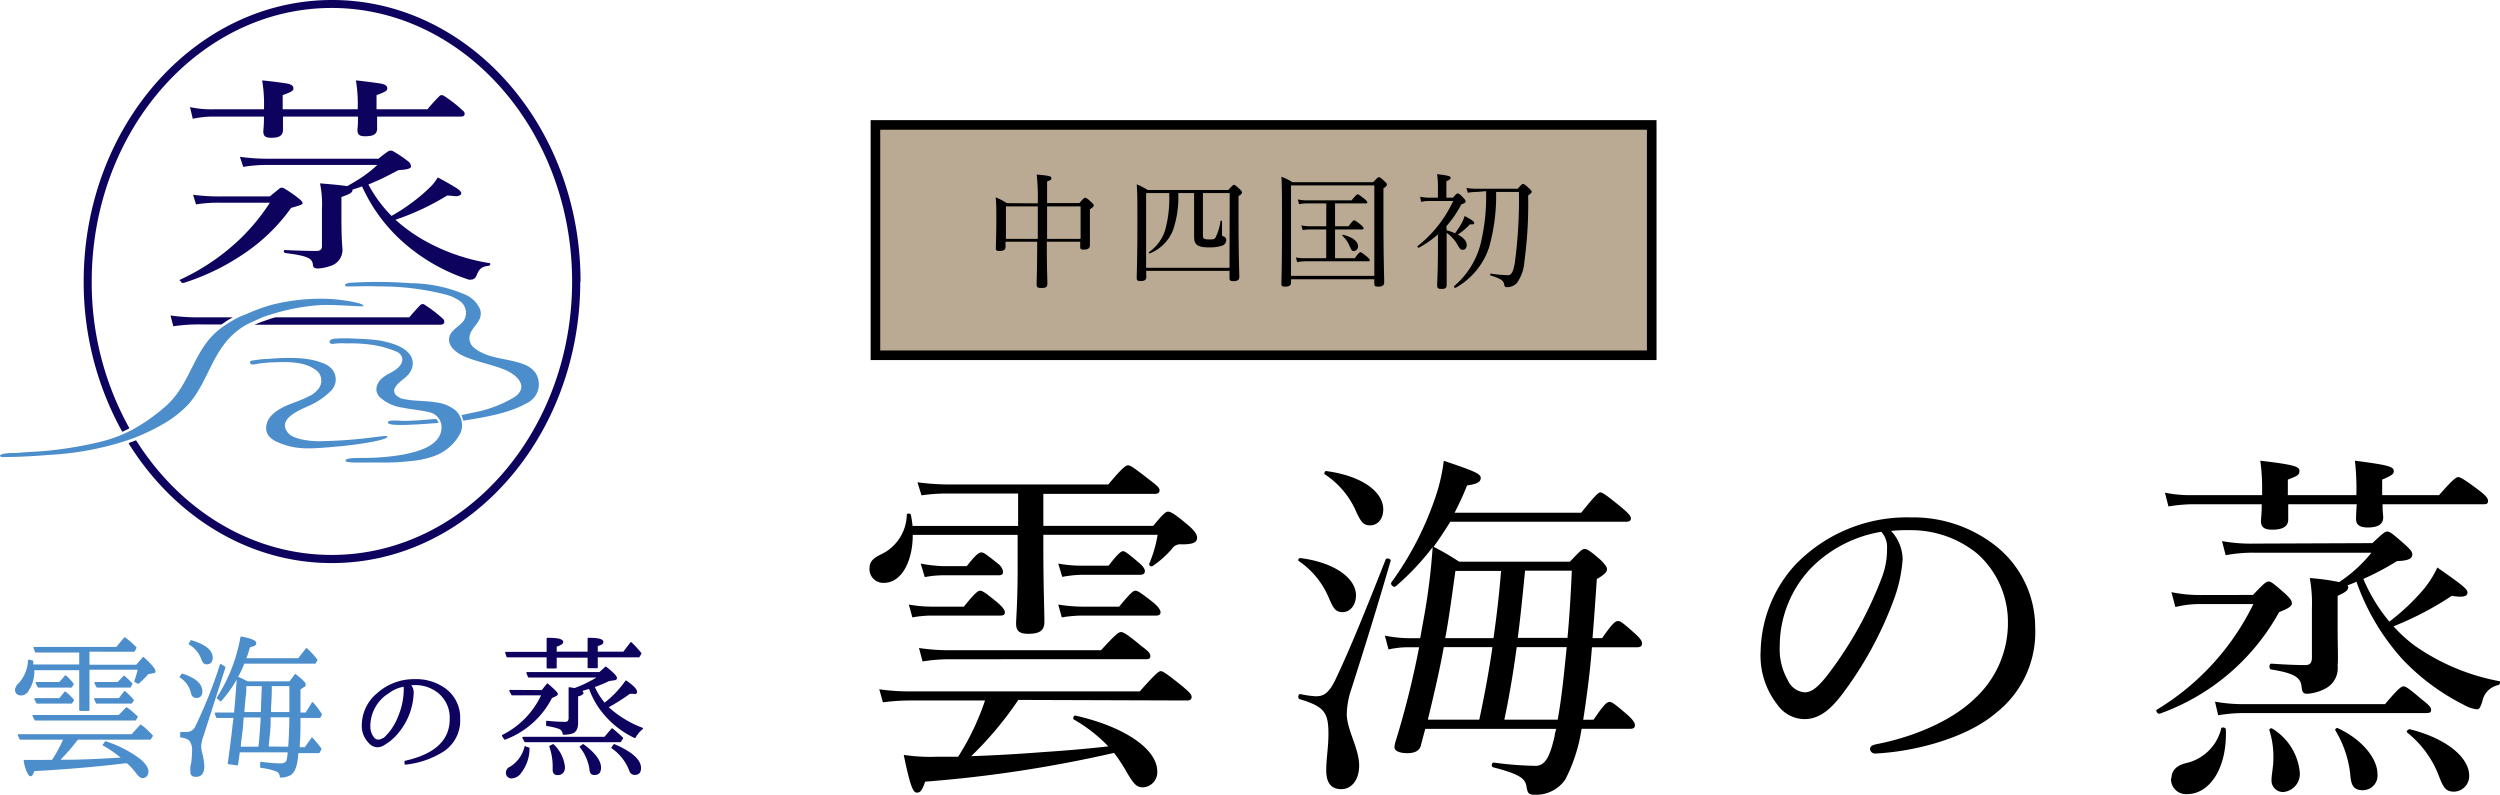 <svg xmlns="http://www.w3.org/2000/svg" width="260.53" height="82.8" viewBox="0 0 260.53 82.8"><defs><style>.cls-1,.cls-3{fill:#0d035e;}.cls-2,.cls-4{fill:#4c8dcb;}.cls-2{stroke:#4c8dcb;}.cls-2,.cls-3{stroke-linecap:round;stroke-linejoin:round;stroke-width:0.17px;}.cls-3{stroke:#0d035e;}.cls-5{fill:#baaa93;stroke:#000;stroke-miterlimit:10;}</style></defs><g id="レイヤー_2" data-name="レイヤー 2"><g id="コンテンツ"><path d="M95.12,55.74c0,2.76-1.17,5-3,5a1.43,1.43,0,0,1-1.51-1.47c0-.68.3-1.06,1.17-1.48a4.69,4.69,0,0,0,2.72-4.15c0-.16.38-.16.42,0a11.38,11.38,0,0,1,.18,1.17h11V51.43H98.86a19.2,19.2,0,0,0-2.83.19l-.42-1.36a26,26,0,0,0,3.22.23H115.5c1.54-1.85,1.85-2,2.07-2s.53.19,2.27,1.55c.8.6,1,.83,1,1.06s-.15.37-.53.37H108.73V54.8h11.45c1.1-1.33,1.32-1.48,1.55-1.48s.61.15,2.12,1.44c.75.64.9,1,.9,1.28,0,.5-.45.69-1.58.69a1.06,1.06,0,0,0-1.06.49,10.13,10.13,0,0,1-2,1.77.23.23,0,0,1-.34-.26,12.91,12.91,0,0,0,.87-3H108.73v1.67c0,3.43.11,6.46.11,7.4s-.53,1.25-1.7,1.25c-.91,0-1.25-.3-1.25-1.06,0-.53.16-2.3.16-5.7V55.74Zm11,17.2a36.16,36.16,0,0,1-4.91,5.86c2.49-.08,5-.23,7.45-.42,2.26-.15,4.57-.34,6.84-.6a16,16,0,0,0-3.59-2.8c-.15-.11,0-.45.15-.41,5.18,1.17,8.54,3.51,8.54,5.82a1.57,1.57,0,0,1-1.47,1.66c-.72,0-1-.34-1.89-1.89a18,18,0,0,0-1.14-1.7,134.74,134.74,0,0,1-19.69,3c-.34,1-.53,1.14-.87,1.14s-.64-.42-1.36-3.93a18.77,18.77,0,0,0,3.48.19c.72,0,1.47,0,2.19,0a26.28,26.28,0,0,0,2.8-5.86h-8a22.47,22.47,0,0,0-2.64.19l-.38-1.36a21.06,21.06,0,0,0,3,.22h24.15c1.7-1.92,2-2.11,2.19-2.11s.53.19,2.27,1.59c.75.64.94.86.94,1.09s-.11.38-.49.38ZM94.71,63a13.68,13.68,0,0,0,2.38.22h3.36c1.17-1.47,1.48-1.66,1.7-1.66s.53.19,1.82,1.25c.56.49.75.79.75,1s-.11.34-.45.34H97.16a11.55,11.55,0,0,0-2.08.19Zm1.06,4.53a21.23,21.23,0,0,0,3.32.23h15.65c1.59-1.74,1.85-1.89,2.08-1.89s.56.15,2.11,1.44c.76.56.95.79.95,1.05s-.11.34-.49.34H98.83a18.2,18.2,0,0,0-2.69.23Zm.18-8.8A14.07,14.07,0,0,0,98.3,59h2.45c1-1.28,1.29-1.43,1.52-1.43s.45.15,1.73,1.17a1.31,1.31,0,0,1,.53.83c0,.26-.11.38-.45.38H98.3a11,11,0,0,0-1.93.19Zm14.33,0a13.33,13.33,0,0,0,2.34.22h2.91c1-1.32,1.33-1.51,1.51-1.51s.46.19,1.71,1.25c.37.34.56.6.56.83s-.15.38-.49.38H112.7a12.16,12.16,0,0,0-2,.22Zm0,4.27a16.13,16.13,0,0,0,2.53.22h3.82c1.21-1.47,1.47-1.66,1.7-1.66s.53.19,1.89,1.25c.56.49.72.79.72,1s-.12.34-.46.34h-7.6a13.43,13.43,0,0,0-2.23.19Z"/><path d="M138.44,62.21a8.69,8.69,0,0,0-3.1-3.75c-.11-.07,0-.34.19-.3,3.52.45,5.78,2.08,5.78,3.89,0,1-.6,1.74-1.39,1.74S138.93,63.34,138.44,62.21Zm-.23,18.06c0-1.21.23-2.38.23-3.82,0-2.26-.49-2.83-3-3.59-.23-.07-.16-.56.07-.53a9.77,9.77,0,0,0,1.59.23c.75,0,1.28-.19,2-1.59,1.33-2.79,2.76-6.19,5.3-12.66.07-.22.6-.07.52.15-1.51,5.18-2.72,9.07-4.15,13.53a8.44,8.44,0,0,0-.42,2.42c0,1.63,1.29,3.59,1.29,5.37,0,1.51-.8,2.46-1.86,2.46S138.21,81.59,138.21,80.27Zm3.07-27.06a8.78,8.78,0,0,0-3.22-3.78c-.11-.07,0-.38.15-.34,3.67.49,5.94,2.12,5.94,4,0,1.06-.64,1.66-1.36,1.66S141.81,54.38,141.28,53.21ZM166.07,75c1.13-1.66,1.4-1.85,1.66-1.85s.53.19,1.89,1.36c.61.57.76.83.76,1.06s-.11.38-.49.38h-5.07a17,17,0,0,1-1.7,5.29,3.7,3.7,0,0,1-3.21,1.58c-.6,0-.72-.15-.83-.86-.15-.87-.76-1.29-3.48-2-.23-.07-.15-.53.08-.49a35.54,35.54,0,0,0,4.34.34c1.06,0,1.52-1.06,2-3.14,0-.22.11-.49.15-.71H148.53c-.15.56-.3,1.09-.45,1.7s-.68.83-1.44.83-1.32-.23-1.32-.61a2.72,2.72,0,0,1,.15-.72,92.34,92.34,0,0,0,2.42-9.71h-1a9.71,9.71,0,0,0-2.19.23l-.38-1.44a13.53,13.53,0,0,0,2.61.27H148l.3-1.67a66.2,66.2,0,0,0,1-7.82,26.36,26.36,0,0,1-3.85,4.08c-.19.19-.61-.19-.45-.41a33,33,0,0,0,4.46-8.51,19,19,0,0,0,1-4.16c3.28,1.1,3.85,1.37,3.85,1.78s-.34.64-1.43.79c-.38,1-.84,1.93-1.29,2.84h13.19c1.55-1.93,1.82-2.12,2-2.12s.53.19,2.27,1.63c.72.6.91.87.91,1.09s-.15.34-.49.34H151.14c-.57.91-1.13,1.78-1.74,2.61a27.31,27.31,0,0,1,2.65,1.55h11.56c1.1-1.17,1.29-1.32,1.52-1.32s.49.11,1.66,1.13c.53.53.68.76.68,1s-.27.56-1.06,1c-.15,2.23-.3,4.3-.45,6.16h1c1.13-1.63,1.4-1.78,1.66-1.78s.46.15,1.78,1.32c.53.49.72.76.72,1s-.12.41-.49.41h-4.73c-.19,2.53-.53,5.07-.91,7.56Zm-11.91,0c.53-2.49,1-5,1.37-7.56h-5.07C150,70,149.4,72.49,148.8,75Zm1.48-8.5q.51-3.53.79-7h-4.76c-.38,2.72-.68,5-1.06,7Zm6.69,8.5c.45-2.49.68-5,.94-7.56h-5.21c-.34,2.53-.76,5.07-1.29,7.56Zm-3.4-15.53c-.23,2.34-.46,4.68-.76,7h5.18c.19-2,.34-4.35.45-7Z"/><path d="M198.28,58.28a15.24,15.24,0,0,1-1,4.42,38.37,38.37,0,0,1-5.41,9.79c-1.06,1.36-2.23,2.45-3.82,2.45a3.48,3.48,0,0,1-2.83-1.51,8.29,8.29,0,0,1-1.74-5.59,13.77,13.77,0,0,1,3.55-8.92,16.14,16.14,0,0,1,12.1-5,13.88,13.88,0,0,1,8.77,2.91,10.81,10.81,0,0,1,4.19,8.58A10.66,10.66,0,0,1,208,74.3c-2.8,2.42-8,4-12.59,4.23a.53.53,0,0,1-.53-.45c0-.3.19-.42.68-.53,3.94-.76,7.94-2.49,10.28-4.8a10.65,10.65,0,0,0,3.41-7.82,9.53,9.53,0,0,0-3.18-7.22,10.91,10.91,0,0,0-7-2.46,15.51,15.51,0,0,0-2,.08A4.42,4.42,0,0,1,198.28,58.28Zm-9.53.9a11.82,11.82,0,0,0-3.28,8.17,6.5,6.5,0,0,0,.83,3.51,2.11,2.11,0,0,0,1.77,1.29c.8,0,1.55-.68,2.65-2.16a39.83,39.83,0,0,0,5.4-9.83,8.1,8.1,0,0,0,.53-3,2.35,2.35,0,0,0-.6-1.74A13.35,13.35,0,0,0,188.75,59.18Z"/><path d="M234.79,62c1.17-1.25,1.4-1.4,1.63-1.4s.45.15,1.74,1.28c.56.53.68.76.68,1s-.23.49-1.33.91a23,23,0,0,1-12.43,10.58c-.23.07-.49-.3-.3-.42a26.34,26.34,0,0,0,10.05-11h-5.56a10.52,10.52,0,0,0-2.57.31l-.41-1.55a14.75,14.75,0,0,0,3,.3Zm13.5-9.45c0,.76.07,1.17.07,1.36,0,.72-.53,1.06-1.62,1.06-.8,0-1.21-.27-1.21-.87,0-.15,0-.57.07-1.55h-7.14c0,.91,0,1.4,0,1.59,0,.75-.61,1.06-1.67,1.06-.83,0-1.17-.27-1.17-.91,0-.23.08-.72.08-1.74h-7.26a15.84,15.84,0,0,0-2.46.23l-.37-1.44a12.93,12.93,0,0,0,2.83.26h7.3v-.52a21.09,21.09,0,0,0-.19-3.07c3.55.42,4.08.61,4.08,1.06s-.23.53-1.21.91v1.62h7.14a25.33,25.33,0,0,0-.15-3.59c3.52.46,4.05.61,4.05,1.1,0,.27-.19.45-1.21.87v1.62h5.93c1.51-1.73,1.81-1.88,2-1.88s.53.15,2.23,1.43c.72.57.87.8.87,1.06s-.11.34-.49.34Zm-22,28.57c0-.83.57-1.4,1.63-1.62a4.87,4.87,0,0,0,3.55-3.55c0-.23.49-.16.49.07.15,4.16-1.78,6.73-4,6.73A1.55,1.55,0,0,1,226.25,81.1Zm4.54-8a16.18,16.18,0,0,0,2.91.26h14.81c1.4-1.66,1.7-1.85,1.93-1.85s.53.19,2,1.44c.68.53.87.75.87,1s-.11.34-.49.34H233.7a15.88,15.88,0,0,0-2.54.23Zm16.4-16.52c1.13-1.06,1.32-1.21,1.55-1.21s.49.15,1.89,1.4c.57.53.72.72.72,1,0,.42-.42.65-1.59.68a28.37,28.37,0,0,1-3.51,1.86A17.49,17.49,0,0,0,249,64.78a22.87,22.87,0,0,0,3.47-3.25A10.43,10.43,0,0,0,254,59.14c2.76,1.93,3.14,2.27,3.14,2.61s-.34.57-1.63.34a32.87,32.87,0,0,1-6.08,3.18,15.23,15.23,0,0,0,2.19,2,22.53,22.53,0,0,0,8.81,3.71c.19,0,.11.37-.08.41a2.15,2.15,0,0,0-1.66,1.7c-.23.72-.34.83-.57.83a3.63,3.63,0,0,1-1.4-.49,23,23,0,0,1-6.31-4.68,23.71,23.71,0,0,1-4.84-8.13,8,8,0,0,1-.94.38.2.2,0,0,1,.08.19c0,.3-.19.49-1.1.9v3.22c0,2.42.07,3.25,0,4.08a2.39,2.39,0,0,1-1.17,2.31,4.66,4.66,0,0,1-2,.6c-.45,0-.53-.19-.6-.83-.12-.87-.76-1.32-3.14-1.7-.26,0-.26-.61,0-.61,1.74.12,2.84.15,3.52.15.52,0,.71-.22.71-.83v-5.1a15.21,15.21,0,0,0-.22-3.14,23.63,23.63,0,0,1,3.06.42,14.5,14.5,0,0,0,3.36-3.06H235a15.12,15.12,0,0,0-3.06.26l-.38-1.47a17.11,17.11,0,0,0,3.4.26ZM236.72,81.25c0-.49.19-1.39.19-2.07a9.16,9.16,0,0,0-.42-3.1c0-.15.19-.23.31-.15a6,6,0,0,1,2.87,4.61,1.9,1.9,0,0,1-1.74,2A1.2,1.2,0,0,1,236.72,81.25Zm8.2-.6a11.13,11.13,0,0,0-1.55-4.54c-.07-.11.12-.3.27-.22,2.53,1.17,4.12,3.17,4.12,4.76a1.53,1.53,0,0,1-1.51,1.7C245.34,82.35,245,81.94,244.92,80.65Zm9.26.26a10.63,10.63,0,0,0-3.32-4.57c-.16-.11.11-.38.3-.34,3.93,1,6.16,3,6.16,4.84a1.63,1.63,0,0,1-1.55,1.66C255,82.5,254.67,82.24,254.18,80.91Z"/><path class="cls-1" d="M22.2,11.39a10.28,10.28,0,0,1-2.4-.23l.29,1.22a9.86,9.86,0,0,1,2.11-.23h5.31c0,1-.07,1.41-.07,1.54,0,.48.2.67.84.67.8,0,1.21-.22,1.21-.83,0-.06,0-.35,0-1.38h7.82c0,.93-.06,1.29-.06,1.38,0,.51.22.67.8.67.87,0,1.25-.22,1.25-.8,0-.09,0-.32,0-1.25H48c.29,0,.42-.09.42-.28a.35.35,0,0,0-.17-.32,13.16,13.16,0,0,0-2-1.57.62.62,0,0,0-.23-.07.4.4,0,0,0-.19.07,17.46,17.46,0,0,0-1.28,1.41H39.24V9.91c1-.35,1.12-.48,1.12-.7s-.16-.42-.74-.51-1.86-.26-2.53-.32a15,15,0,0,1,.19,2.91v.1H29.46V9.91c1-.35,1.12-.48,1.12-.7s-.16-.42-.7-.51S28,8.44,27.32,8.38a15.14,15.14,0,0,1,.19,2.94v.07Z"/><path class="cls-1" d="M18.83,29.28c0,.17.18.23.32.2a24.07,24.07,0,0,0,7.27-3.76,19,19,0,0,0,3.92-4.06c.87-.23,1.12-.34,1.19-.43a.1.1,0,0,0,0-.08c0-.09-.07-.17-.24-.34a13,13,0,0,0-1.65-1.16.43.43,0,0,0-.28-.09.4.4,0,0,0-.24.09c-.28.23-.67.54-1,.82h-5a21.65,21.65,0,0,1-3-.17l.31,1a14.72,14.72,0,0,1,2.69-.17h5a21.35,21.35,0,0,1-3.08,3.75,22.8,22.8,0,0,1-6.22,4.24.17.17,0,0,0-.11.14"/><path class="cls-1" d="M51,27.42a20.35,20.35,0,0,1-7.06-2.52,17.45,17.45,0,0,1-2.73-2,25.52,25.52,0,0,0,2.87-1.16,26.11,26.11,0,0,0,2.51-1.36c.39,0,.67.06.84.06A.77.77,0,0,0,48,20.3a.31.31,0,0,0,.07-.17c0-.11-.1-.25-.38-.45s-1.51-.91-2.07-1.19a4.86,4.86,0,0,1-.66.88,17.63,17.63,0,0,1-2.27,1.92,18.27,18.27,0,0,1-1.89,1.21,14.15,14.15,0,0,1-2.41-3.27l1-.43c.56-.25,1.22-.59,2.13-1.07,1-.06,1.19-.17,1.3-.31a.21.21,0,0,0,0-.14.65.65,0,0,0-.24-.43A12.42,12.42,0,0,0,41,15.78a.44.44,0,0,0-.28-.08.42.42,0,0,0-.28.08,11.42,11.42,0,0,0-1,.76H28a21.06,21.06,0,0,1-3-.2l.35,1.05a15.14,15.14,0,0,1,2.69-.2H39.32a11.55,11.55,0,0,1-1.39,1.13c-.39.28-.91.6-1.75,1.08-.35-.06-1.26-.17-2.83-.29a10.76,10.76,0,0,1,.2,2.71v3.87c0,.29-.2.46-.52.46-.59,0-1.33,0-3.29-.09a.13.13,0,0,0-.17.11.22.22,0,0,0,.17.2c2.49.31,2.77.6,2.87,1.19,0,.31.18.42.53.42a4.67,4.67,0,0,0,1.25-.25,1.74,1.74,0,0,0,1.3-1.64c0-.42-.11-.82-.11-3.67,0-.93,0-1.53,0-1.89,1-.34,1.15-.51,1.15-.71v-.06c.35-.11.7-.22,1-.34a17.19,17.19,0,0,0,4.62,6.11,19.2,19.2,0,0,0,6.5,3.61.51.51,0,0,0,.21,0,.59.59,0,0,0,.56-.34c.35-.85.56-1,1.3-1.1.1,0,.17-.11.17-.17s0-.11-.14-.14"/><path class="cls-1" d="M60.5,29.33C60.5,13.16,48.89,0,34.61,0S8.72,13.16,8.72,29.33a32.14,32.14,0,0,0,4,15.63.1.1,0,0,0,.11,0l.62-.3a.08.08,0,0,0,0-.1A31.13,31.13,0,0,1,9.56,29.33c0-15.71,11.24-28.5,25-28.5s25.06,12.79,25.06,28.5-11.24,28.5-25.06,28.5c-8.38,0-15.81-4.71-20.36-11.92a.08.08,0,0,0-.09,0l-.69.26s0,0,0,.06c4.69,7.53,12.43,12.45,21.16,12.45,14.28,0,25.89-13.16,25.89-29.33"/><path class="cls-2" d="M9.24,69.36h5l.69-.81c.79.72,1.18,1.18,1.18,1.37s-.05.14-.16.15l-.55.11a8.6,8.6,0,0,1-1,1l-.32-.18a10.15,10.15,0,0,0,.37-1.29H9.24V74h-.9V69.76H3.49v.13a3.46,3.46,0,0,1-.55,2,.85.85,0,0,1-.71.5c-.39,0-.58-.18-.58-.53a1.06,1.06,0,0,1,.35-.6,3.78,3.78,0,0,0,1-2.43l.38.08s0,.1,0,.24a1.64,1.64,0,0,0,0,.18H8.34V67.92H3.73l-.16-.42h8.59l.84-1a8.53,8.53,0,0,1,1.14,1l-.17.33H9.24ZM5.47,79.27A14.54,14.54,0,0,0,6.7,77H2.12l-.18-.4H13.76l.9-1,.32.24a11.84,11.84,0,0,1,.87.85l-.21.31H8.07l-.1.13A20.73,20.73,0,0,1,6.1,79.26l.69,0c1.62,0,3.62-.09,6-.24a12.51,12.51,0,0,0-2-1.39l.22-.3a12.3,12.3,0,0,1,3.53,1.82c.56.47.84.89.84,1.24s-.18.61-.55.61c-.14,0-.33-.15-.56-.45a7.2,7.2,0,0,0-1-1.09l-.24,0c-2.75.34-5.93.62-9.53.82-.1.36-.2.53-.32.53s-.46-.51-.63-1.53c.76,0,1.34,0,1.74,0ZM12.4,74.6l.79-.81a10.05,10.05,0,0,1,1.08.91l-.17.3H3.68l-.21-.4ZM6.23,72.84l.56-.69a6,6,0,0,1,.84.82l-.19.27H3.87l-.21-.4Zm0-1.68.6-.7.26.24a6.78,6.78,0,0,1,.51.59l-.17.28H4l-.21-.41Zm6.07,0,.63-.66a10.94,10.94,0,0,1,.79.76l-.17.31H10.13l-.21-.41Zm.13,1.68L13,72.1a8.86,8.86,0,0,1,.87.87l-.19.27h-3.6l-.19-.4Z"/><path class="cls-2" d="M19,70.28c1.33.46,2,1,2,1.77,0,.4-.18.6-.52.6s-.45-.19-.53-.57a2.64,2.64,0,0,0-1.15-1.54Zm4.41-.74-2.27,7.09a4,4,0,0,0-.26,1.13,4.3,4.3,0,0,0,.07.58,7.23,7.23,0,0,1,.26,1.48c0,.7-.26,1.05-.76,1.05s-.53-.19-.53-.58c0,0,0-.08,0-.21s0-.3.07-.45a10.42,10.42,0,0,0,.11-1.35,1.69,1.69,0,0,0-.32-1.17,1.65,1.65,0,0,0-.92-.33v-.42a3.79,3.79,0,0,0,.53,0,1.05,1.05,0,0,0,1-.54A49,49,0,0,0,23,69.28ZM19.93,66.8c1.43.44,2.15,1,2.15,1.74,0,.41-.19.61-.57.61q-.29,0-.45-.48a3,3,0,0,0-1.31-1.57ZM30.07,78.32H24.91c-.05.43-.11.88-.19,1.36l-.9-.13c.25-1.79.41-3.06.48-3.82l.13-1H22.61l-.15-.39h2l.05-.42c.09-1,.17-2.07.26-3.32a9.83,9.83,0,0,1,1,.49h4.45l.56-.76c.65.51,1,.85,1,1s-.06.14-.16.21l-.39.26v1.43c0,.16,0,.53,0,1.11h.67l.67-1.08a8.49,8.49,0,0,1,.89,1.18l-.13.29h-2.1v.47c0,.66,0,1.5-.08,2.5l0,.25h.66l.71-1a13,13,0,0,1,.9,1.1l-.19.35H31v.18c-.08,1.16-.33,1.87-.76,2.13a2.32,2.32,0,0,1-1,.24.67.67,0,0,0-.5-.66,6.44,6.44,0,0,0-1.54-.35v-.47a15.83,15.83,0,0,0,2,.17c.41,0,.66-.13.75-.41A5.29,5.29,0,0,0,30.07,78.32ZM25.4,69.08A13,13,0,0,1,23,73l-.33-.27a17.12,17.12,0,0,0,2.47-6.31c1,.19,1.48.39,1.48.6s-.21.26-.64.36c-.11.41-.25.85-.42,1.3h5.56l.82-1.05A7.71,7.71,0,0,1,33,68.78l-.17.3Zm-.08,5.6-.05.58c0,.45-.12,1.16-.23,2.13L25,77.9h2l.06-.43c.06-.64.12-1.45.18-2.44l0-.35Zm2.05-3.26H25.58l0,.5c0,.06,0,.34-.08.86-.08.88-.12,1.38-.13,1.51h1.9l0-.3Zm2.74,6.48c.07-.8.11-1.8.13-3v-.24H28.12l0,.58c0,.72-.11,1.52-.19,2.39l0,.25Zm.13-3.61V71.42h-2l0,.28c0,.93-.06,1.65-.08,2.14l0,.45Z"/><path class="cls-3" d="M42.67,71.33a1.17,1.17,0,0,1,.35,1,6.74,6.74,0,0,1-1.45,3.85A5.47,5.47,0,0,1,40,77.58a1.33,1.33,0,0,1-.66.21,1.14,1.14,0,0,1-.85-.42,2.42,2.42,0,0,1-.7-1.85,4.27,4.27,0,0,1,1.58-3.23,5.66,5.66,0,0,1,3.84-1.43,5.09,5.09,0,0,1,2.92.79,3.67,3.67,0,0,1,1.74,3.26,3.77,3.77,0,0,1-1.68,3.33,9.09,9.09,0,0,1-3.95,1.36v-.24c3.14-.7,4.71-2.18,4.71-4.42a3.41,3.41,0,0,0-1.18-2.74,3.87,3.87,0,0,0-2.56-.89ZM39.91,77,40,77a6,6,0,0,0,1.57-2.32,7.44,7.44,0,0,0,.59-2.95.87.87,0,0,1,0-.26,3.51,3.51,0,0,0-1.65.68,4.11,4.11,0,0,0-2,3.53A1.87,1.87,0,0,0,39,77a.67.67,0,0,0,.42.16A.77.77,0,0,0,39.91,77Z"/><path class="cls-3" d="M56.5,72l.55-.69c.67.57,1,.92,1,1s-.07.13-.21.19l-.38.18A8.92,8.92,0,0,1,52.61,77l-.22-.34a8.88,8.88,0,0,0,4.13-4.28H53.37l-.21-.4Zm4.82-3.55H57.93v1.13h-.88V68.42H52.87l-.14-.4h4.32V66.55q1.56,0,1.56.36c0,.13-.22.27-.68.42V68h3.39V66.55c1,0,1.47.12,1.47.34s-.2.24-.58.39V68H65l.76-1a12.27,12.27,0,0,1,1,1.09l-.19.33H62.21v1.13h-.89Zm-6.58,9.42.36.11a4.11,4.11,0,0,1-.86,2.52,1.19,1.19,0,0,1-.87.53.49.49,0,0,1-.56-.55.56.56,0,0,1,.34-.48A3.42,3.42,0,0,0,54.74,77.84Zm8.29-1,.76-.89c.36.3.72.61,1.06.94l-.21.34H54.73l-.21-.39Zm-1.16-5.34A7,7,0,0,0,63,73.34,10.72,10.72,0,0,0,65.24,71c.71.5,1.06.86,1.06,1.08s-.11.14-.34.14h-.35a19.51,19.51,0,0,1-2.32,1.46,11,11,0,0,0,3.63,2.24,3.08,3.08,0,0,0-.76.91,9.41,9.41,0,0,1-3.79-3.26,8.86,8.86,0,0,1-.92-1.85h-.11l-.41.12-.46.14c.17.09.25.17.25.24s-.18.21-.56.29v2.84c0,.53-.17.86-.5,1a2.73,2.73,0,0,1-.94.13.69.69,0,0,0-.53-.63A6.46,6.46,0,0,0,57,75.58V75.2c.73.07,1.36.11,1.89.11.3,0,.45-.16.45-.49V71.7l.55.09a13.21,13.21,0,0,0,2.56-1.27H55.1l-.16-.4H62.5l.63-.57q1.08.86,1.08,1.11c0,.09-.07.14-.2.15l-.55.08A16.49,16.49,0,0,1,61.87,71.55Zm-4.23,6.1a3.71,3.71,0,0,1,1.15,2.29c0,.51-.23.77-.69.77q-.42,0-.42-.45a1.77,1.77,0,0,1,0-.23v-.22a6.38,6.38,0,0,0-.35-2Zm3.13,0c1.18.87,1.78,1.66,1.78,2.37,0,.46-.2.68-.58.68s-.43-.2-.47-.61a4.88,4.88,0,0,0-1-2.24Zm3.24,0c1.81.78,2.71,1.59,2.71,2.41,0,.42-.19.63-.56.63a.49.49,0,0,1-.5-.38,5.05,5.05,0,0,0-1.86-2.37Z"/><path class="cls-1" d="M24.26,33.07H20.93a21,21,0,0,1-3.16-.19L18.06,34a18.49,18.49,0,0,1,2.87-.19h2.15l.7-.47Z"/><path class="cls-1" d="M46.17,33.23a13.92,13.92,0,0,0-1.92-1.47.25.25,0,0,0-.22-.07.53.53,0,0,0-.2.07c-.28.29-.83.89-1.18,1.31H28.71c-.2.06-.41.11-.61.18l-1,.35-.57.24H45.88c.29,0,.42-.13.42-.29A.4.4,0,0,0,46.17,33.23Z"/><path class="cls-4" d="M37.42,48.2c.72,0,1.44,0,2.17,0a24.56,24.56,0,0,0,3.21-.15A10,10,0,0,0,45,47.61a5,5,0,0,0,3-2.51,2.12,2.12,0,0,0-.45-2.26,3.81,3.81,0,0,0-2-.89c-1.1-.2-2.24-.13-3.34-.34a1.58,1.58,0,0,1-1-.5.7.7,0,0,1-.13-.47.87.87,0,0,1,.15-.34c.43-.67,1.25-.94,1.59-1.67a1.65,1.65,0,0,0,.12-1.25c-.35-1-1.65-1.49-2.54-1.71a9.29,9.29,0,0,0-1.52-.27c-.73-.07-1.28-.09-1.93-.11a14.49,14.49,0,0,0-2,0,1.18,1.18,0,0,0-.45.1.26.26,0,0,0-.15.22.18.18,0,0,0,.1.18c.2.11.44,0,.68,0a6.69,6.69,0,0,1,1,0,14.8,14.8,0,0,1,2,.07,10.83,10.83,0,0,1,3.16.77,1,1,0,0,1,.62.66.94.94,0,0,1-.19.76c-.63.87-1.85.91-2.35,1.94a1.22,1.22,0,0,0-.13.77,1.27,1.27,0,0,0,.28.57,4.35,4.35,0,0,0,2.43,1.15c.92.2,1.88.25,2.8.48A1.61,1.61,0,0,1,46,44.76c-.21,1.75-2.5,2.31-3.92,2.6a23.52,23.52,0,0,1-4.07.36c-1,0-1.92,0-2,.26s1.23.22,1.37.22"/><path class="cls-4" d="M32.27,41.25c-1.36.76-2.87.91-4,2.07a2,2,0,0,0-.53,1.15c-.06.91.57,1.34,1.24,1.63,1.91.82,3.38.68,6.1.44,2-.17,5.42-.67,5.29-1.06-.14-.21-2.62.45-7.21.5-.75,0-2.53-.17-3.1-.82-1.37-1.56,1.43-2.52,2.41-3a7.44,7.44,0,0,0,2-1.41,1.66,1.66,0,0,0,0-2.41A2.16,2.16,0,0,0,34,38c-1.79-.88-4.19-.74-6.16-.59-.49,0-.92.07-1.44.15-.17,0-.31.05-.33.16-.08.42.59.22.76.19a12.21,12.21,0,0,1,1.71-.15c1.34-.06,3.07-.09,4.23.7a1.37,1.37,0,0,1,.46,2,2.72,2.72,0,0,1-1,.83"/><path class="cls-4" d="M45.71,44.09s0,0,0,0a1.72,1.72,0,0,0-.23-.42h0l-.26,0c-.91.08-1.84.17-3,.19-.8,0-1.89-.16-1.78.21s2.9.19,5.3,0"/><path class="cls-4" d="M48.29,43.84c2.05-.33,4.73-.75,6.55-1.8a2.17,2.17,0,0,0,.93-3.23,2.55,2.55,0,0,0-1-.77c-1.72-.74-3.83-.56-5.36-1.79a1.27,1.27,0,0,1-.49-1c0-1.17,1.51-1.66,1.12-3a3,3,0,0,0-1.68-1.6,14.82,14.82,0,0,0-5.6-1.14,45,45,0,0,0-5.92-.06c-.61,0-.89.16-.88.25s0,.15.29.15c1.37,0,2-.06,3.17,0a27.4,27.4,0,0,1,7,.84,4.66,4.66,0,0,1,1.4.61,1.53,1.53,0,0,1,.5,2.13c-.46.61-1.4,1-1.51,1.78-.15,1,.94,1.67,1.73,2,1.32.54,2.74.78,4.06,1.32s2.56,1.8,1,2.86a12.65,12.65,0,0,1-4.12,1.57l-1.4.3a0,0,0,0,0,0,0,2.55,2.55,0,0,1,.18.53s0,0,0,0"/><path class="cls-4" d="M27.34,33.07a22.37,22.37,0,0,1,5.82-1.26c1.28-.12,4.54.17,4.69.1.27-.35-2.67-.74-3.6-.76a20.81,20.81,0,0,0-5.95.62,18.36,18.36,0,0,0-2.28.81h0l-.49.21L25,33a12,12,0,0,0-1.4.8h0a8.06,8.06,0,0,0-1.84,1.6c-1.82,2.24-2.28,5.05-4.57,7a19.31,19.31,0,0,1-3.56,2.47l-.35.17,0,0-.37.17a14.64,14.64,0,0,1-2.62.87A39.51,39.51,0,0,1,4.63,47c-.95.08-1.92.11-2.87.2-.48,0-1.64,0-1.76.29,0,.09.18.15.27.14,1.67,0,3.32-.1,4.93-.23a31,31,0,0,0,8.27-1.58l.55-.2a21.44,21.44,0,0,0,2.83-1.35,11.34,11.34,0,0,0,2.78-2.13c2.29-2.6,2.51-6.15,5.84-8.18l.23-.13C26.09,33.62,27.34,33.07,27.34,33.07Z"/><rect class="cls-5" x="119.68" y="-15.43" width="24" height="80.9" transform="translate(106.66 156.7) rotate(-90)"/><path d="M108.15,21.19a23.55,23.55,0,0,0-.11-3c1.39.13,1.52.17,1.52.37s0,.17-.44.35v2.25h3.37c.43-.5.51-.55.58-.55s.19,0,.65.46c.23.19.26.27.26.35s-.06.18-.4.39v.92c0,1.77,0,2.6,0,2.86s-.21.42-.61.42-.4-.09-.4-.35v-.47h-3.48c0,2.86.06,3.9.06,4.34s-.21.48-.65.48-.47-.13-.47-.38.05-1.53.06-4.44h-3.3v.54c0,.28-.19.42-.61.42s-.4-.1-.4-.36.05-1.15.05-3c0-1,0-1.56-.07-2.23a7.46,7.46,0,0,1,1.16.61Zm-3.32.32v3.38h3.32V21.51Zm4.29,3.38h3.49V21.51h-3.49Z"/><path d="M119.46,28.86c0,.3-.19.43-.58.43s-.42-.11-.42-.37c0-.58.07-1.75.07-5.9,0-2.12,0-2.86-.07-3.81a7.34,7.34,0,0,1,1.15.59H128c.45-.48.52-.54.6-.54s.16.06.59.45c.2.18.24.26.24.33s0,.2-.36.39v2.38c0,3.8.08,5.53.08,6.06,0,.3-.21.43-.59.43s-.43-.1-.43-.32v-.75h-8.69Zm8.69-8.74h-2.79v4.43c0,.3.09.4.66.4.35,0,.52,0,.64-.17a5.46,5.46,0,0,0,.53-1.73c0-.07.16-.06.16,0,0,.43,0,.86,0,1.23s0,.3.22.38a.4.4,0,0,1,.22.39.62.62,0,0,1-.5.57,4.05,4.05,0,0,1-1.36.16c-1.14,0-1.49-.31-1.49-1.08,0-.25,0-.65,0-1.91V20.12h-1.65a10.58,10.58,0,0,1-.56,3.9,4.36,4.36,0,0,1-2.4,2.39c-.07,0-.16-.09-.09-.14a4.36,4.36,0,0,0,1.72-2.43,12.38,12.38,0,0,0,.38-3.72h-2.4v7.79h8.69Z"/><path d="M134.54,29.46c0,.28-.2.41-.6.41s-.4-.1-.4-.34c0-.68.06-1.67.06-6.28,0-2.52,0-3.74-.06-4.83a5.85,5.85,0,0,1,1.15.57h8.41c.45-.48.51-.52.59-.52s.17,0,.61.44c.2.17.23.25.23.33s-.06.19-.36.39v2.79c0,4.48.08,6.39.08,7,0,.32-.21.45-.61.45s-.42-.11-.42-.36v-.41h-8.68Zm8.68-10.14h-8.68v9.43h8.68Zm-5,1.88h-2a3.76,3.76,0,0,0-.84.08l-.13-.5a4.13,4.13,0,0,0,1,.1h4.6c.46-.56.56-.63.64-.63s.18.07.71.48c.22.2.29.28.29.35s0,.12-.17.12h-3.19v2.38h1.4c.43-.56.52-.62.59-.62s.19.06.69.46c.21.2.29.29.29.37s0,.12-.18.12h-2.79v3h2.05c.42-.57.52-.63.59-.63s.19.06.71.49c.2.18.27.27.27.35s0,.11-.17.11H136a4.35,4.35,0,0,0-.82.09l-.13-.49a4.62,4.62,0,0,0,.95.08h2.21v-3h-1.68a4.4,4.4,0,0,0-.77.07l-.15-.49a4.9,4.9,0,0,0,.9.09h1.7Zm2.47,4.56a3,3,0,0,0-.82-1.21s0-.1.07-.09c1,.25,1.58.69,1.58,1.19a.48.48,0,0,1-.42.52C140.92,26.17,140.83,26.08,140.71,25.76Z"/><path d="M150.76,24a5,5,0,0,1,.87.31,8.74,8.74,0,0,0,.73-1.13,3.55,3.55,0,0,0,.27-.67c.76.4,1,.58,1,.73s-.09.15-.45.14a6.17,6.17,0,0,1-1.26,1.06c.61.32.93.71.93,1.07s-.18.52-.41.52-.31-.1-.48-.4a3.93,3.93,0,0,0-1.2-1.37v2.11c0,1.55,0,2.9,0,3.3s-.2.44-.55.44-.44-.11-.44-.37c0-.46.07-1.25.08-3.53,0-.59,0-1.18,0-1.78a10.83,10.83,0,0,1-2,1.39c-.07,0-.19-.11-.12-.17a12.93,12.93,0,0,0,3.71-4.7H149a3.35,3.35,0,0,0-.91.09L148,20.5a4.37,4.37,0,0,0,1,.1h.85V19.32a8.31,8.31,0,0,0-.09-1.17c1.27.14,1.41.24,1.41.37s-.08.21-.44.37V20.6h.68c.35-.4.41-.44.5-.44s.17,0,.6.47c.2.19.22.28.22.38s-.11.19-.44.28a11.17,11.17,0,0,1-1.56,2.28Zm3.2-4a5.42,5.42,0,0,0-1,.09l-.14-.51a5.48,5.48,0,0,0,1.14.09h4.2c.41-.46.48-.5.55-.5s.16,0,.65.47c.21.19.26.27.26.35s-.05.13-.37.39a44.1,44.1,0,0,1-.39,6.87,4.33,4.33,0,0,1-.8,2.27,1.49,1.49,0,0,1-1,.41c-.19,0-.27-.05-.3-.26-.07-.43-.32-.62-1.4-.95-.09,0-.08-.22,0-.21a13.83,13.83,0,0,0,1.77.17c.38,0,.57-.35.73-1.27a49.45,49.45,0,0,0,.43-7.41h-2.38a19.6,19.6,0,0,1-.74,5.81A7.54,7.54,0,0,1,151.68,30c-.07.05-.2-.12-.14-.19a8.5,8.5,0,0,0,2.78-4.5,21,21,0,0,0,.55-5.39Z"/></g></g></svg>